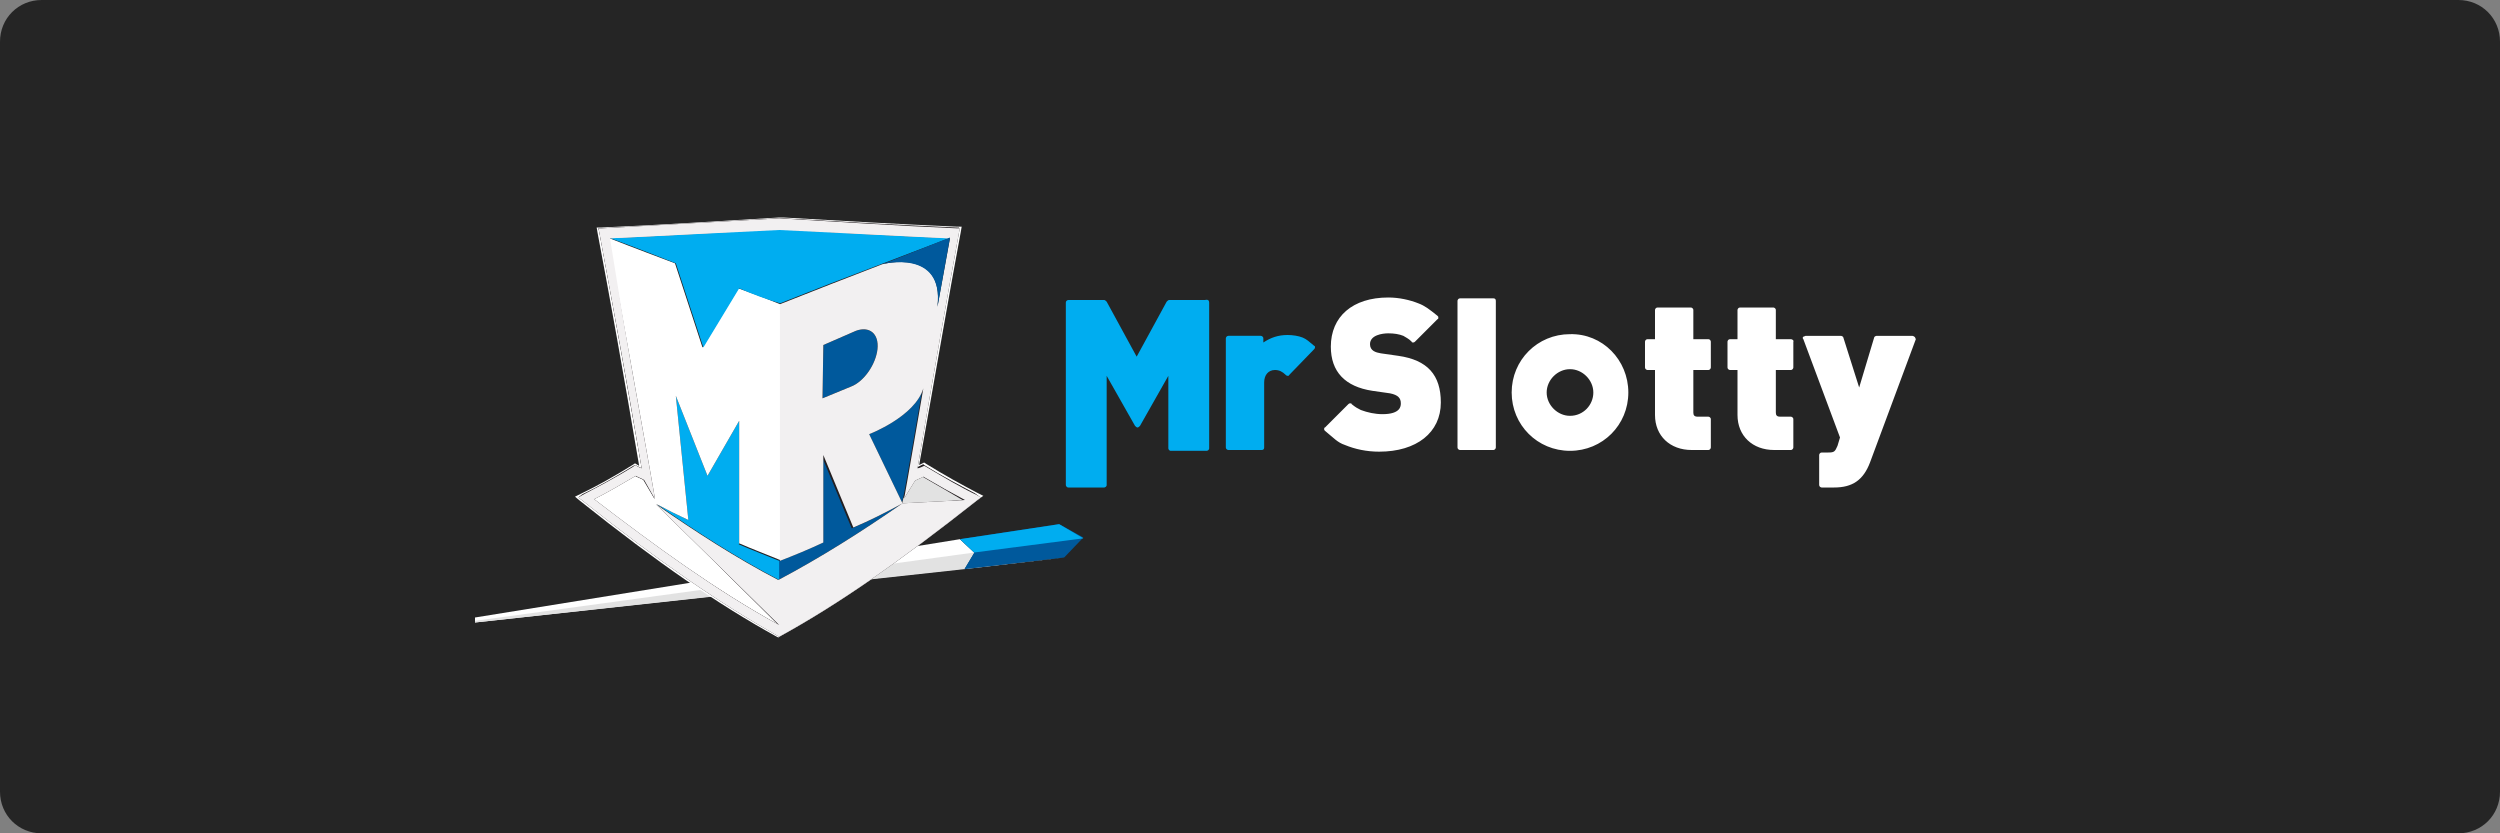 <?xml version="1.0" encoding="utf-8"?>
<!-- Generator: Adobe Illustrator 23.0.4, SVG Export Plug-In . SVG Version: 6.00 Build 0)  -->
<svg version="1.1" id="Layer_1" xmlns="http://www.w3.org/2000/svg" xmlns:xlink="http://www.w3.org/1999/xlink" x="0px" y="0px"
	 viewBox="0 0 300 100" style="enable-background:new 0 0 300 100;" xml:space="preserve">
<rect x="0" y="0" width="300" height="100" fill="#808080" stroke="none"/>
<style type="text/css">
	.st0{fill:#252525;}
	.st1{fill:#00ADF0;}
	.st2{fill:#FFFFFF;}
	.st3{fill:#00599C;}
	.st4{fill:#E2E2E2;}
	.st5{fill:#241F21;}
	.st6{fill:#F2F0F1;}
</style>
<title>Deposit-Logo-Master-File</title>
<path class="st0" d="M5,0h290c2.8,0,5,2.2,5,5v90c0,2.8-2.2,5-5,5H5c-2.8,0-5-2.2-5-5V5C0,2.2,2.2,0,5,0z"/>
<path class="st1" d="M154.3,45c0.1,0.1,0.2,0.1,0.2,0.1c0.1,0,0.2,0,0.2-0.1l3-3.1c0.1-0.1,0.1-0.2,0.1-0.2c0-0.1,0-0.2-0.1-0.2
	c-0.6-0.5-0.9-0.8-1.4-1c-0.5-0.2-1.2-0.3-1.8-0.3c-1.1,0-2,0.3-2.9,0.9v-0.5c0-0.2-0.2-0.3-0.3-0.3h-3.9c-0.2,0-0.3,0.2-0.3,0.3
	v13.1c0,0.2,0.2,0.3,0.3,0.3h4c0.2,0,0.3-0.1,0.3-0.3v-7.8c0-0.9,0.5-1.5,1.3-1.5C153.5,44.4,153.9,44.6,154.3,45 M145.1,36.3v17.5
	c0,0.2-0.2,0.3-0.3,0.3h-4.3c-0.2,0-0.3-0.2-0.3-0.3v-8.7l-3.4,6c-0.1,0.1-0.2,0.2-0.3,0.2s-0.2-0.1-0.3-0.2l-3.4-6v13.1
	c0,0.2-0.2,0.3-0.3,0.3h-4.3c-0.2,0-0.3-0.2-0.3-0.3V36.3c0-0.2,0.2-0.3,0.3-0.3h4.3c0.1,0,0.2,0.1,0.3,0.2l3.6,6.6l3.6-6.6
	c0.1-0.1,0.2-0.2,0.3-0.2h4.3C145,35.9,145.1,36.1,145.1,36.3"/>
<path class="st2" d="M205,40.7h-1.8v-3.5c0-0.2-0.2-0.3-0.3-0.3h-4c-0.2,0-0.3,0.2-0.3,0.3v3.5h-0.9c-0.2,0-0.3,0.2-0.3,0.3v3.1
	c0,0.2,0.2,0.3,0.3,0.3h0.9v5.4c0,2.5,1.8,4.2,4.4,4.2h2c0.2,0,0.3-0.2,0.3-0.3v-3.4c0-0.2-0.2-0.3-0.3-0.3h-1.3
	c-0.4,0-0.5-0.2-0.5-0.5v-5.1h1.8c0.2,0,0.3-0.2,0.3-0.3V41C205.3,40.9,205.2,40.7,205,40.7 M191.2,47.1c0-1.5-1.3-2.8-2.8-2.8
	c-1.5,0-2.8,1.3-2.8,2.8c0,1.5,1.3,2.8,2.8,2.8C190,49.9,191.2,48.6,191.2,47.1 M195.4,47.1c0,3.9-3.1,7-7,7s-7-3.1-7-7s3.1-7,7-7
	C192.3,40,195.4,43.2,195.4,47.1 M179.2,35.8h-4c-0.2,0-0.3,0.2-0.3,0.3v17.6c0,0.2,0.2,0.3,0.3,0.3h4c0.2,0,0.3-0.2,0.3-0.3V36.1
	C179.5,35.9,179.4,35.8,179.2,35.8 M214.9,40.7h-1.8v-3.5c0-0.2-0.2-0.3-0.3-0.3h-4c-0.2,0-0.3,0.2-0.3,0.3v3.5h-0.9
	c-0.2,0-0.3,0.2-0.3,0.3v3.1c0,0.2,0.2,0.3,0.3,0.3h0.9v5.4c0,2.5,1.8,4.2,4.4,4.2h2c0.2,0,0.3-0.2,0.3-0.3v-3.4
	c0-0.2-0.2-0.3-0.3-0.3h-1.3c-0.4,0-0.5-0.2-0.5-0.5v-5.1h1.8c0.2,0,0.3-0.2,0.3-0.3V41C215.3,40.9,215.1,40.7,214.9,40.7
	 M229.7,40.4c-0.1-0.1-0.2-0.1-0.3-0.1h-4.2c-0.1,0-0.3,0.1-0.3,0.2l-1.8,6l-1.9-6c0-0.1-0.2-0.2-0.3-0.2h-4.2
	c-0.1,0-0.2,0.1-0.3,0.1c-0.1,0.1-0.1,0.2,0,0.3l4.4,11.8l-0.3,1c-0.3,0.7-0.4,0.8-1.1,0.8h-0.8c-0.2,0-0.3,0.2-0.3,0.3v3.6
	c0,0.2,0.2,0.3,0.3,0.3h1.5c2.2,0,3.5-0.9,4.3-3l5.5-14.8C229.8,40.5,229.8,40.4,229.7,40.4 M172.9,48.3c0,3.6-2.9,5.9-7.4,5.9
	c-1.5,0-2.9-0.3-4.1-0.8c-0.9-0.3-1.3-0.8-2.4-1.7c-0.1-0.1-0.1-0.1-0.1-0.2c0-0.1,0-0.2,0.1-0.2l2.8-2.8c0.1-0.1,0.2-0.1,0.2-0.1
	c0.1,0,0.2,0,0.2,0.1c0.5,0.4,0.7,0.5,1.1,0.7c0.8,0.3,1.7,0.5,2.6,0.5c2.2,0,2.2-1,2.2-1.3c0-0.6-0.3-1-1.3-1.2l-2.1-0.3
	c-3.3-0.5-5-2.3-5-5.3c0-3.6,2.6-5.9,6.9-5.9c1.3,0,2.6,0.3,3.6,0.7c0.8,0.3,1.3,0.7,2.3,1.5c0.1,0.1,0.1,0.1,0.1,0.2
	c0,0.1,0,0.2-0.1,0.2l-2.7,2.7c-0.1,0.1-0.2,0.1-0.2,0.1c-0.1,0-0.2,0-0.2-0.1c-0.4-0.4-0.7-0.5-1-0.7c-0.5-0.2-1.1-0.3-1.8-0.3
	c-0.7,0-2.2,0.2-2.2,1.3c0,0.8,0.7,1,1.3,1.1l2.1,0.3C171.3,43.2,172.9,45,172.9,48.3"/>
<polygon class="st2" points="116.9,66.3 115.2,64.7 57,74.1 57,74.7 127.7,66.9 115.7,68.3 "/>
<polygon class="st3" points="127.1,62.9 115.2,64.7 116.9,66.3 115.7,68.3 127.7,66.9 130,64.5 "/>
<polygon class="st4" points="116.9,66.3 57,74.5 57,74.7 115.7,68.3 "/>
<polygon class="st1" points="115.2,64.7 116.9,66.3 130,64.6 127.1,62.9 "/>
<path class="st2" d="M93.2,76.4c-6.9-3.8-14.2-8.8-23.6-16.3L69,59.6l0.8-0.4c1.9-0.9,4-2.1,6.1-3.4l0.3-0.2l0.5,0.3
	c-1.9-11.2-3.5-20.1-5-28l-0.1-0.6h0.6c7.1-0.3,14.4-0.8,21.3-1.2l0,0H94c6.8,0.4,13.9,0.8,20.8,1.1h0.6l-0.1,0.6
	c-1.5,8-3,16.9-5,28l0.6-0.3l0.3,0.2c2.1,1.3,4.1,2.4,6,3.4l0.8,0.4l-0.7,0.5c-9.5,7.5-16.7,12.5-23.6,16.3l-0.3,0.2L93.2,76.4z"/>
<path class="st5" d="M93.3,76.1c-6.8-3.8-14.1-8.8-23.5-16.2l-0.3-0.3l0.4-0.3c1.9-0.9,4-2.1,6.1-3.4l0.2-0.1l0.8,0.4v-0.1
	c-2-11.3-3.6-20.4-5.1-28.4l-0.1-0.3h0.3c7.1-0.3,14.4-0.8,21.3-1.2h0.6c6.8,0.4,13.9,0.8,20.8,1.1h0.3l-0.1,0.3
	c-1.5,8.1-3.1,17.1-5,28.4v0.1l0.8-0.4l0.1,0.1c2.1,1.3,4.2,2.4,6.1,3.4l0.4,0.3l-0.3,0.3c-9.5,7.5-16.8,12.5-23.6,16.3l-0.2,0.1
	L93.3,76.1z"/>
<path class="st3" d="M108.3,60.4c-4.9,3.4-9.8,6.5-14.9,9.2v-2.3c1.8-0.7,3.5-1.4,5.2-2.2V54.7l3.6,8.7
	C104.3,62.5,106.3,61.5,108.3,60.4"/>
<path class="st3" d="M105.3,41.9c-0.2,1.8-1.6,3.9-3.2,4.5l-3.4,1.4l0.1-6.4l3.9-1.7C104.3,39.1,105.5,40,105.3,41.9"/>
<path class="st4" d="M110.7,57.2c-0.3,0.2-0.7,0.3-1,0.5l0,0l-1.3,2.1l-0.2,0.8l7.3-0.6C114,59.1,112.4,58.2,110.7,57.2"/>
<path class="st3" d="M107.3,61L107.3,61c0.4-0.1,0.7-0.3,1-0.5C108,60.7,107.7,60.9,107.3,61"/>
<path class="st3" d="M110.7,46.6c-0.9,3.4-6.5,5.5-6.5,5.5l4,8.3l0.2-0.8C108.5,59.4,110.7,46.6,110.7,46.6"/>
<path class="st1" d="M88.6,65.3c1.6,0.7,3.2,1.3,4.9,2v2.3c-5-2.6-9.8-5.7-14.7-9.1c1.3,0.7,2.5,1.3,3.8,1.9l-1.5-14.9l3.8,9.6
	l3.8-6.6V65.3z"/>
<path class="st2" d="M88.6,34.6l-4.3,7.1l-3.3-10.1c-1.3-0.5-4.8-1.8-8.1-3.1c1.8,9.9,5.6,31.3,5.6,31.3l-1.3-2.2l0,0
	c-0.3-0.2-0.7-0.3-1-0.5c-1.7,1-3.3,1.9-5,2.8c7.2,5.6,14.7,10.9,22.2,15.1L78.8,60.5c1.3,0.7,2.5,1.3,3.8,1.9l-1.5-14.9l3.8,9.6
	l3.8-6.6v14.7c1.6,0.7,3.2,1.3,4.9,2V36.5C91.9,35.8,90.3,35.2,88.6,34.6"/>
<path class="st1" d="M93.5,27.5c-6.8,0.3-13.6,0.8-20.5,1c3.3,1.2,6.8,2.6,8.1,3.1l3.3,10.1l4.3-7.1c1.6,0.7,3.2,1.3,4.9,1.8
	c2-0.8,4.1-1.6,6.1-2.4l14.4-5.5C107.1,28.3,100.3,27.9,93.5,27.5"/>
<path class="st5" d="M105.3,41.9c-0.2,1.8-1.6,3.9-3.2,4.5l-3.4,1.4l0.1-6.4l3.9-1.7C104.3,39.1,105.5,40,105.3,41.9 M108.3,60.4
	c-4.9,3.4-9.8,6.5-14.9,9.2c-5-2.6-9.8-5.7-14.7-9.1L93.5,75c-7.5-4.1-14.9-9.5-22.2-15.1c1.6-0.8,3.3-1.8,5-2.8
	c0.3,0.2,0.7,0.3,1,0.5l0,0l1.3,2.3c0-0.3-3.9-21.8-5.6-31.3c6.8-0.3,13.6-0.7,20.5-1.1c6.8,0.4,13.6,0.8,20.5,1.1l-1.5,8.2
	c0,0,0,0,0-0.1l0,0c0.8-7-6.6-5-6.6-5l0,0l-6.2,2.4c-2,0.8-4.1,1.6-6.1,2.4v30.8c1.8-0.7,3.5-1.4,5.2-2.2V54.6l3.6,8.7
	C104.3,62.5,106.3,61.5,108.3,60.4l-4-8.3c0,0,5.5-2.1,6.5-5.5c0,0-2.2,12.8-2.3,13.2l1.3-2.1l0,0c0.3-0.2,0.7-0.3,1-0.5
	c1.7,1,3.3,1.9,5,2.8L108.3,60.4z M117.2,59.4c-1.9-0.9-3.9-2.1-6.1-3.4l-0.2-0.1c0,0-0.6,0.3-0.8,0.3c1.9-11.2,3.5-20.2,5-28.4
	l0.1-0.4h-0.4c-7.1-0.3-14.4-0.8-21.3-1.2c-7,0.4-14.2,0.8-21.3,1.2h-0.4l0.1,0.4c1.5,8.1,3.2,17.2,5.1,28.4
	c-0.3-0.1-0.8-0.4-0.8-0.4L76,56c-2.1,1.3-4.2,2.4-6.1,3.4l-0.5,0.3l0.4,0.3c9.4,7.5,16.6,12.4,23.5,16.3l0.2,0.1l0.2-0.1
	c6.9-3.8,14.1-8.8,23.6-16.3l0.4-0.3L117.2,59.4z"/>
<path class="st6" d="M105.3,41.9c-0.2,1.8-1.6,3.9-3.2,4.5l-3.4,1.4l0.1-6.4l3.9-1.7C104.3,39.1,105.5,40,105.3,41.9 M108.3,60.4
	c-4.9,3.4-9.8,6.5-14.9,9.2c-5-2.6-9.8-5.7-14.7-9.1L93.5,75c-7.5-4.1-14.9-9.5-22.2-15.1c1.6-0.8,3.3-1.8,5-2.8
	c0.3,0.2,0.7,0.3,1,0.5l0,0l1.3,2.3c0-0.3-3.9-21.8-5.6-31.3c6.8-0.3,13.6-0.7,20.5-1.1c6.8,0.4,13.6,0.8,20.5,1.1l-1.5,8.2
	c0,0,0,0,0-0.1l0,0c0.8-7-6.6-5-6.6-5l0,0l-6.2,2.4c-2,0.8-4.1,1.6-6.1,2.4v30.8c1.8-0.7,3.5-1.4,5.2-2.2V54.6l3.6,8.7
	C104.3,62.5,106.3,61.5,108.3,60.4l-4-8.3c0,0,5.5-2.1,6.5-5.5c0,0-2.2,12.8-2.3,13.2l1.3-2.1l0,0c0.3-0.2,0.7-0.3,1-0.5
	c1.7,1,3.3,1.9,5,2.8L108.3,60.4z M117.2,59.4c-1.9-0.9-3.9-2.1-6.1-3.4l-0.2-0.1c0,0-0.6,0.3-0.8,0.3c1.9-11.2,3.5-20.2,5-28.4
	l0.1-0.4h-0.4c-7.1-0.3-14.4-0.8-21.3-1.2c-7,0.4-14.2,0.8-21.3,1.2h-0.4l0.1,0.4c1.5,8.1,3.2,17.2,5.1,28.4
	c-0.3-0.1-0.8-0.4-0.8-0.4L76,56c-2.1,1.3-4.2,2.4-6.1,3.4l-0.5,0.3l0.4,0.3c9.4,7.5,16.6,12.4,23.5,16.3l0.2,0.1l0.2-0.1
	c6.9-3.8,14.1-8.8,23.6-16.3l0.4-0.3L117.2,59.4z"/>
<path class="st3" d="M112.5,36.8C112.5,36.8,112.5,36.8,112.5,36.8C112.5,36.8,112.5,36.8,112.5,36.8c0.8-7-6.6-5.1-6.6-5.1l8.1-3.2
	L112.5,36.8z"/>
<polyline class="st6" points="72.6,28 92.6,26.7 114.1,28.1 113.7,28.6 93.5,27.6 73.2,28.6 75.9,45.2 72.6,28.8 "/>
</svg>

